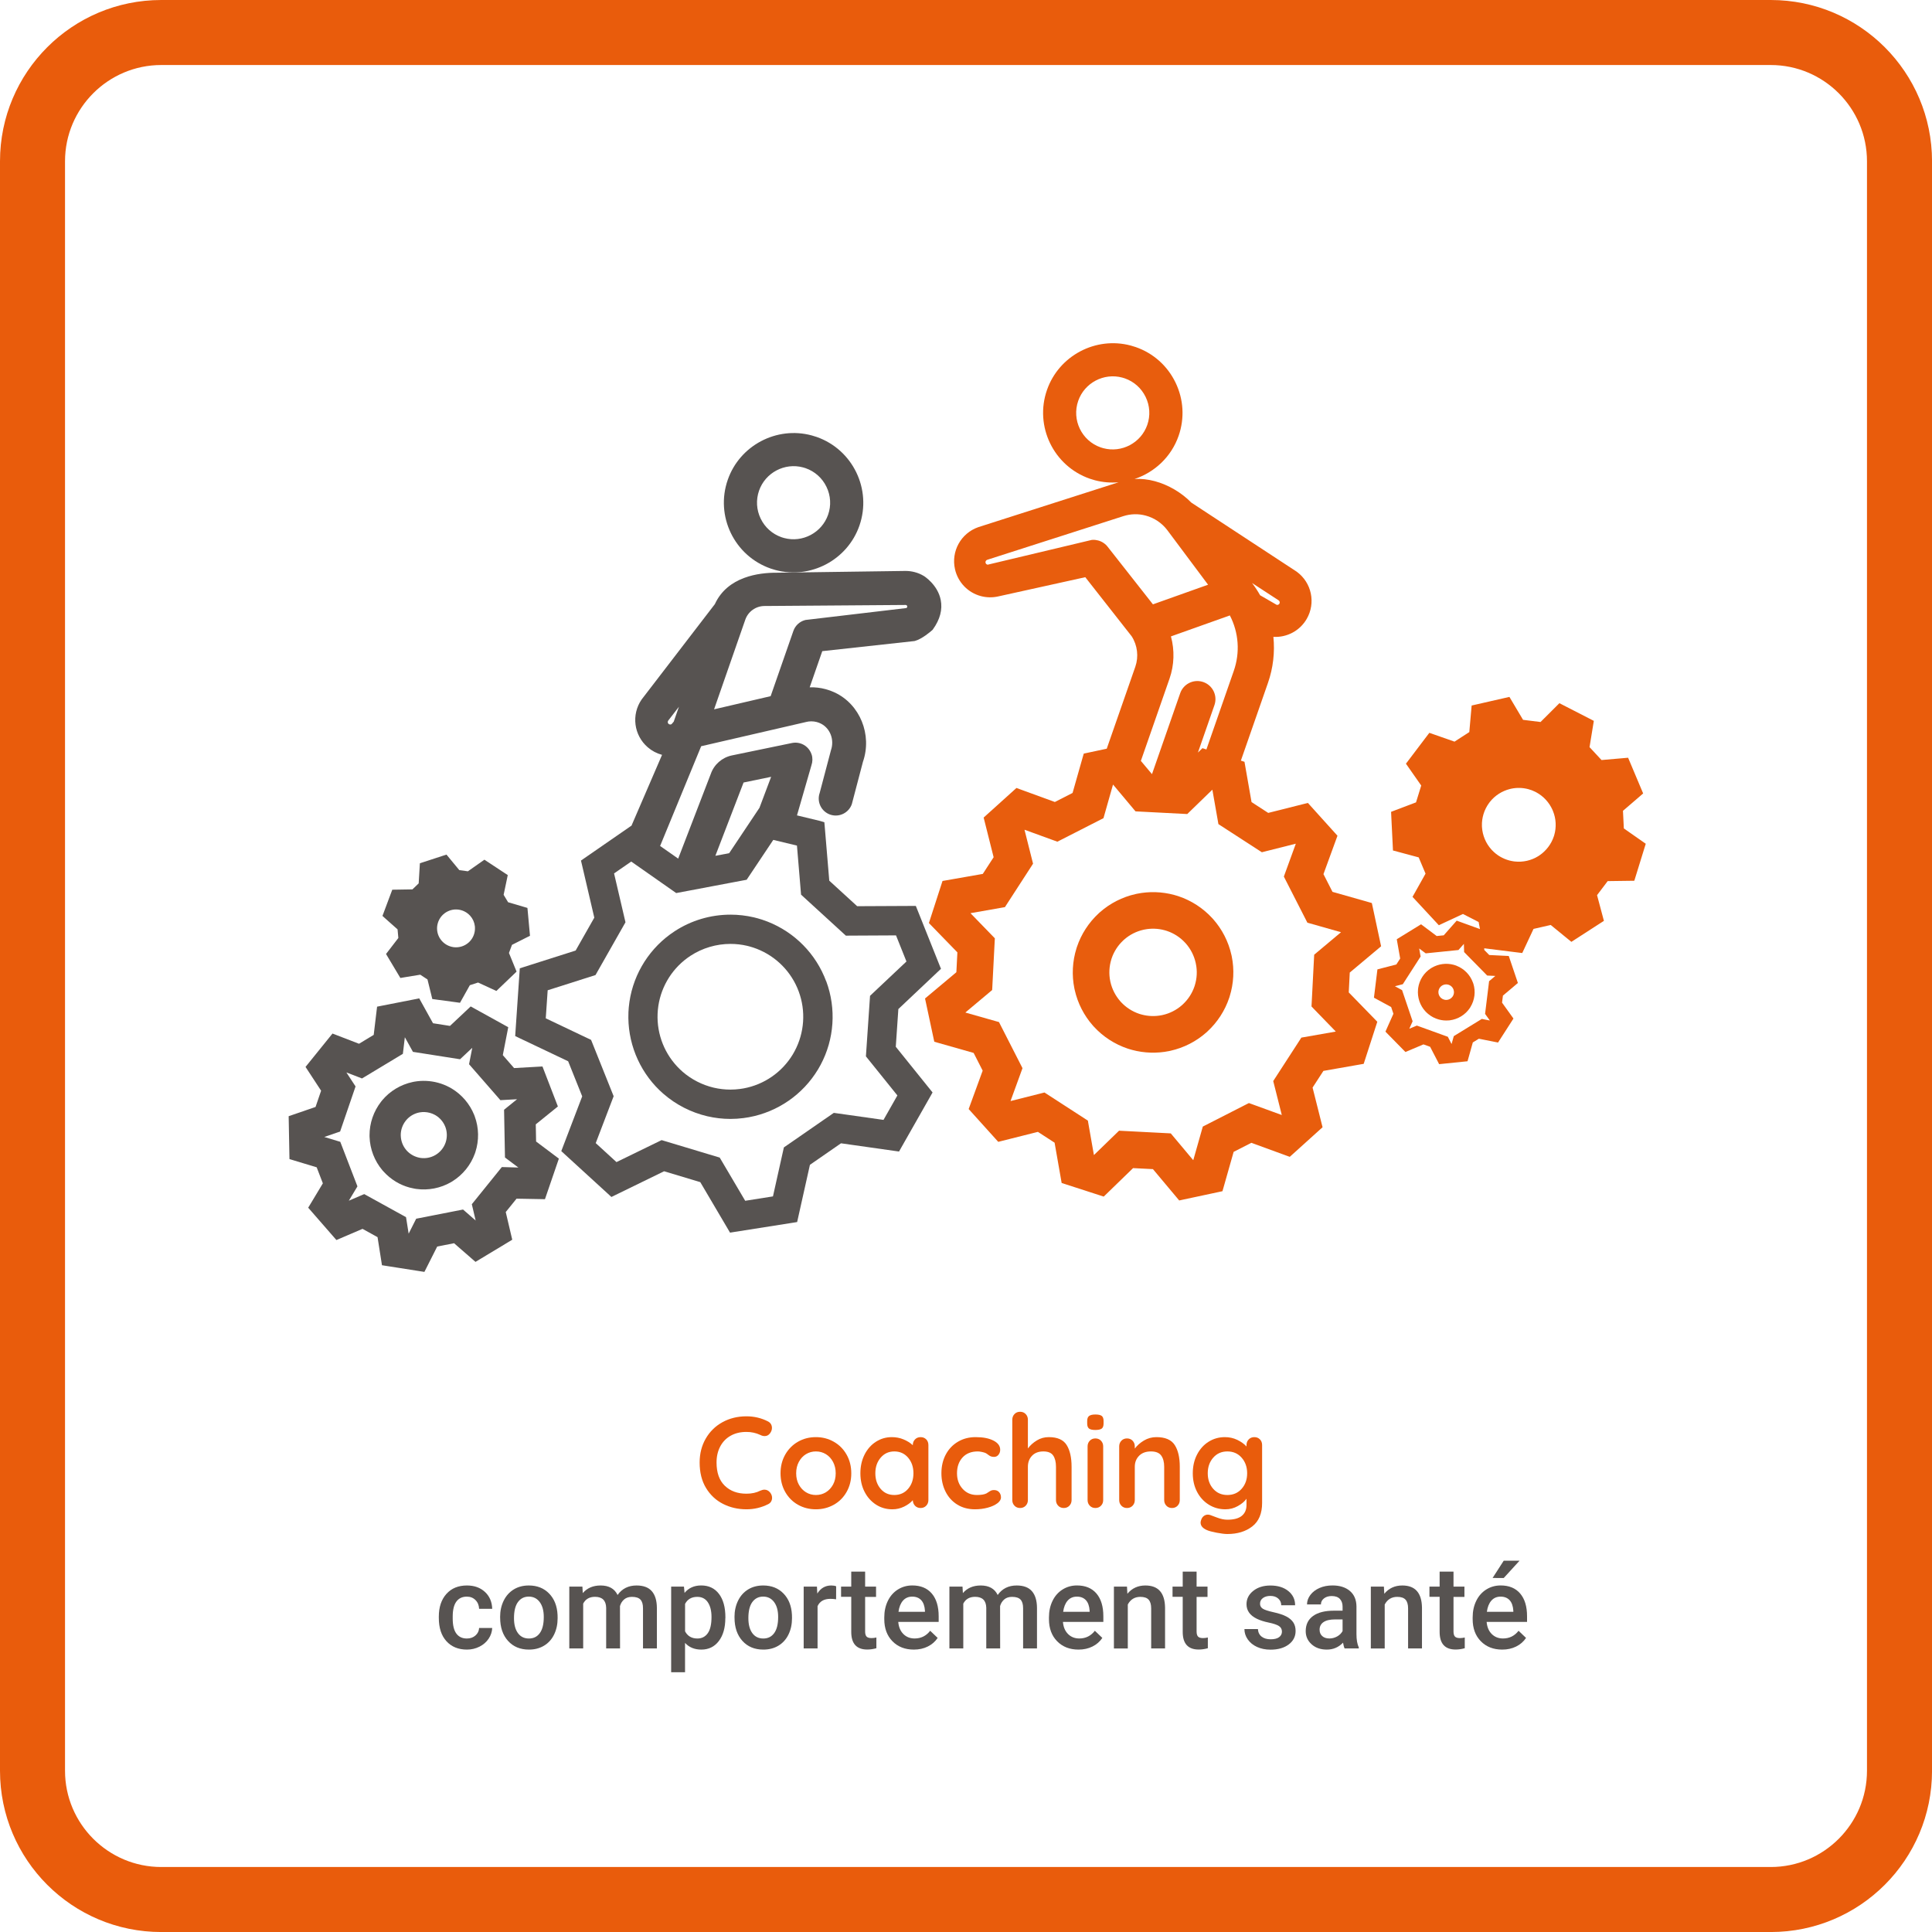 <?xml version="1.0" encoding="utf-8"?>
<!-- Generator: Adobe Illustrator 26.5.0, SVG Export Plug-In . SVG Version: 6.00 Build 0)  -->
<svg version="1.1" id="icon" xmlns="http://www.w3.org/2000/svg" xmlns:xlink="http://www.w3.org/1999/xlink" x="0px" y="0px"
	 viewBox="0 0 594.23 594.23" style="enable-background:new 0 0 594.23 594.23;" xml:space="preserve">
<style type="text/css">
	.st0{fill:#575351;}
	.st1{fill:#E85D0D;}
	.st2{fill:#E95C0C;}
</style>
<g id="gris">
	<path class="st0" d="M254.06,301.71l-0.04-0.11l-0.44-1.1l-0.04-0.11l-0.05-0.11c-3.55-8.24-10.48-14.57-19-17.39l-0.11-0.04
		l-0.11-0.03l-1.13-0.34l-0.11-0.03l-0.11-0.03c-0.36-0.1-0.73-0.19-1.09-0.28c-2.33-0.54-4.73-0.82-7.13-0.82
		c-6.14,0-12.1,1.77-17.21,5.11l-0.1,0.07l-0.1,0.07l-0.97,0.67l-0.1,0.07l-0.1,0.07c-7.24,5.3-11.88,13.46-12.72,22.39l-0.01,0.12
		l-0.01,0.12l-0.08,1.18l-0.01,0.12l0,0.12c-0.37,8.96,3.12,17.68,9.57,23.91l0.09,0.08l0.09,0.08l0.87,0.8l0.09,0.08l0.09,0.08
		c3.84,3.33,8.48,5.7,13.42,6.86c2.35,0.55,4.75,0.83,7.15,0.83c1.36,0,2.73-0.09,4.08-0.27l0.12-0.02l0.12-0.02l1.17-0.18
		l0.12-0.02l0.12-0.02c8.82-1.63,16.54-6.97,21.18-14.65l0.06-0.1l0.06-0.1l0.58-1.03l0.06-0.1l0.06-0.11
		c4.23-7.91,4.86-17.28,1.75-25.69L254.06,301.71z M244.42,323.28l-0.58,1.03c-3.31,5.48-8.81,9.29-15.11,10.45l-1.17,0.18
		c-0.97,0.13-1.94,0.19-2.92,0.19c-1.71,0-3.42-0.2-5.1-0.59c-3.53-0.83-6.84-2.52-9.58-4.89l-0.87-0.8
		c-4.61-4.45-7.1-10.66-6.83-17.06l0.08-1.18c0.6-6.37,3.91-12.19,9.08-15.97l0.97-0.67c3.66-2.39,7.96-3.65,12.29-3.65
		c1.7,0,3.4,0.19,5.08,0.58c0.26,0.06,0.52,0.13,0.78,0.2l1.13,0.34c6.08,2.01,11.02,6.53,13.55,12.4l0.44,1.1
		C247.89,310.95,247.43,317.63,244.42,323.28z"/>
	<path class="st0" d="M282.2,279.92l-0.52-1.29l-1.39,0.01l-16.65,0.08l-8.58-7.85l-1.39-16.59l-0.12-1.38l-1.33-0.4l-7.09-1.71
		l4.43-15.36c0.39-1.12,0.42-2.32,0.07-3.37c-0.56-1.71-1.92-3-3.63-3.46c-0.79-0.21-1.62-0.24-2.42-0.07l-18.48,3.82
		c-2.99,0.62-5.48,2.79-6.48,5.68l-10.03,26.06l-5.56-3.89l12.63-30.68l32.13-7.42l0.03-0.01l0.03-0.01c1.1-0.29,2.26-0.29,3.36,0
		c0.46,0.12,0.91,0.3,1.34,0.52c2.83,1.47,4.13,4.97,3.03,8.15l-3.47,13.14c-0.95,2.72,0.49,5.71,3.22,6.66
		c0.12,0.04,0.24,0.08,0.37,0.11c2.63,0.71,5.4-0.75,6.3-3.33l3.41-12.99c2.91-8.35-0.91-17.74-8.7-21.36
		c-0.9-0.42-1.83-0.76-2.78-1.01c-1.59-0.43-3.24-0.62-4.89-0.57l3.87-11.12l28.2-3.09l0.16-0.02l0.16-0.04
		c2.13-0.58,4.73-2.81,5.23-3.25l0.17-0.15l0.14-0.19c2.16-3.02,2.96-6.05,2.37-9.01c-0.92-4.66-5.01-7.26-5.19-7.37
		c-0.9-0.54-1.83-0.93-2.79-1.18c0,0,0,0,0,0c-0.95-0.25-1.92-0.38-2.91-0.37l-39.56,0.55c-5.43-0.04-15.13,1.16-19.02,9.66
		l-22.47,29.26l-0.03,0.04l-0.03,0.04c-3.21,4.66-2.4,10.98,1.88,14.68c1.27,1.1,2.74,1.88,4.36,2.32c0.02,0,0.03,0.01,0.05,0.01
		l-9.43,21.85l-0.04-0.03l-14.33,9.91l-1.14,0.79l0.32,1.35l3.78,16.21l-5.74,10.11l-15.86,5.05l-1.32,0.42l-0.09,1.38l-1.23,18.08
		l-0.09,1.38l1.25,0.6l15.04,7.15l4.32,10.79l-5.94,15.55l-0.49,1.29l1.02,0.94l13.37,12.23l1.02,0.94l1.25-0.61l14.96-7.3
		l11.13,3.35l8.45,14.34l0.7,1.19l1.37-0.22l17.9-2.82l1.37-0.22l0.3-1.35l3.63-16.25l9.56-6.62l16.48,2.34l1.37,0.19l0.68-1.21
		l8.95-15.75l0.68-1.21l-0.87-1.08l-10.44-12.97l0.79-11.6l12.1-11.43l1.01-0.95l-0.52-1.29L282.2,279.92z M223.56,206.88
		l5.67-16.28c0.87-2.5,3.23-4.19,5.88-4.21l43.44-0.32c0.04,0,0.09,0.01,0.13,0.02c0.18,0.05,0.32,0.2,0.36,0.38
		c0.04,0.22-0.07,0.45-0.27,0.55l-30.89,3.65l-0.15,0.02l-0.15,0.04c-1.66,0.45-2.99,1.7-3.56,3.33l-6.99,20.06l-17.4,4.05
		L223.56,206.88z M205.52,221.65l3.31-4.29l-0.02,0.05l-1.59,4.55l-0.67,0.78c-0.18,0.1-0.39,0.13-0.6,0.07
		c-0.12-0.03-0.22-0.09-0.31-0.16l-0.01-0.01C205.35,222.4,205.3,221.97,205.52,221.65z M228.7,240.68l8.48-1.75l-3.59,9.53
		l-9.32,13.96l-4.24,0.8L228.7,240.68z M270.16,303.87l-2.56,2.42l-0.24,3.51l-0.79,11.6l-0.24,3.51l2.21,2.74l7.47,9.28l-4.27,7.52
		l-11.79-1.67l-3.49-0.49l-2.9,2l-9.56,6.62l-2.9,2l-0.77,3.44l-2.59,11.63l-8.54,1.35l-6.05-10.26l-1.79-3.03l-3.37-1.01
		l-11.13-3.35l-3.37-1.01l-3.17,1.54l-10.71,5.22l-6.38-5.84l4.25-11.13l1.26-3.29l-1.31-3.27l-4.32-10.79l-1.31-3.27l-3.18-1.51
		l-10.76-5.12l0.59-8.63l11.35-3.61l3.36-1.07l1.74-3.06l5.74-10.11l1.74-3.06l-0.8-3.43l-2.71-11.6l5.28-3.65l10.72,7.51l3.11,2.18
		l3.73-0.7l14.22-2.69l3.72-0.7l2.1-3.14l6.09-9.12l7.28,1.75l0.97,11.58l0.29,3.51l2.6,2.38l8.58,7.85l2.6,2.38l3.52-0.02
		l11.91-0.06l3.21,8.03L270.16,303.87z"/>
	<path class="st0" d="M237.03,174.87c0.49,0.17,1,0.33,1.5,0.46c10.79,2.9,22.12-3.09,25.8-13.65c3.89-11.16-2.03-23.41-13.19-27.3
		c-0.49-0.17-1-0.33-1.5-0.46c-10.79-2.9-22.13,3.09-25.8,13.65C219.94,158.73,225.86,170.98,237.03,174.87z M233.46,150.92
		c1.93-5.54,7.87-8.68,13.53-7.16c0.26,0.07,0.53,0.15,0.79,0.24c2.83,0.99,5.11,3.02,6.42,5.73c1.31,2.71,1.49,5.76,0.5,8.59
		c-1.93,5.54-7.87,8.68-13.53,7.16c-0.26-0.07-0.53-0.15-0.79-0.24c-2.83-0.99-5.11-3.02-6.42-5.73S232.48,153.75,233.46,150.92z"/>
	<path class="st0" d="M164.89,351.1l-0.1-5.28l5.65-4.57l1.15-0.93l-0.53-1.38l-3.68-9.54l-0.53-1.38l-1.48,0.08l-7.25,0.41
		l-3.47-3.98l1.39-7.13l0.28-1.46l-1.3-0.72l-8.95-4.95l-1.3-0.72l-1.08,1.02l-5.29,4.97l-5.22-0.82l-3.52-6.35l-0.72-1.3
		l-1.46,0.29l-10.04,1.97l-1.46,0.29l-0.18,1.47l-0.86,7.21l-4.52,2.73l-6.78-2.61l-1.38-0.53l-0.93,1.15l-6.43,7.96l-0.93,1.15
		l0.81,1.24l3.98,6.08l-1.71,5l-6.87,2.36l-1.4,0.48l0.03,1.48l0.19,10.23l0.03,1.48l1.42,0.43l6.95,2.1l1.9,4.93l-3.74,6.22
		l-0.77,1.27l0.98,1.12l6.72,7.71l0.98,1.12l1.36-0.58l6.67-2.86l4.62,2.55l1.13,7.17l0.23,1.47l1.47,0.23l10.11,1.59l1.47,0.23
		l0.67-1.32l3.27-6.48l5.18-1.02l5.48,4.77l1.12,0.97l1.27-0.77l8.76-5.28l1.27-0.77l-0.34-1.44l-1.66-7.07l3.32-4.11l7.26,0.13
		l1.48,0.03l0.48-1.4l3.32-9.68l0.48-1.4l-1.19-0.89L164.89,351.1z M155.35,358.98l-1-0.02l-0.63,0.78l-7.97,9.87l-0.63,0.78
		l0.23,0.97l0.95,4.04l-3.13-2.73l-0.75-0.65l-0.98,0.19l-12.45,2.44l-0.98,0.19l-0.45,0.89l-1.87,3.71l-0.65-4.1l-0.16-0.98
		l-0.87-0.48l-11.11-6.13l-0.87-0.48l-0.92,0.39l-3.82,1.64l2.14-3.56l0.51-0.85l-0.36-0.93l-4.56-11.84l-0.36-0.93l-0.95-0.29
		l-3.97-1.2l3.93-1.35l0.94-0.32l0.32-0.94l4.11-12l0.32-0.94l-0.55-0.83l-2.27-3.47l3.87,1.49l0.93,0.36l0.85-0.51l10.87-6.55
		l0.85-0.51l0.12-0.99l0.49-4.12l2.01,3.63l0.48,0.87l0.98,0.15l12.53,1.97l0.98,0.15l0.73-0.68l3.03-2.84l-0.8,4.07l-0.19,0.98
		l0.65,0.75l8.34,9.56l0.65,0.75l0.99-0.06l4.14-0.23l-3.23,2.61l-0.77,0.63l0.02,1l0.24,12.68l0.02,1l0.8,0.6l3.32,2.49
		L155.35,358.98z"/>
	<path class="st0" d="M145.84,342.9c-1.36-3.37-3.81-6.23-6.9-8.09l-0.02-0.01l-0.02-0.01l-0.67-0.38l-0.02-0.01l-0.02-0.01
		c-1.1-0.58-2.27-1.05-3.48-1.37c-2.37-0.64-4.9-0.75-7.31-0.32l-0.49,0.1c-3.67,0.78-6.99,2.78-9.38,5.65l-0.31,0.39
		c-2.31,2.96-3.57,6.63-3.56,10.36l0.01,0.5c0.13,3.75,1.53,7.37,3.93,10.22l0.33,0.37c1.13,1.25,2.41,2.31,3.83,3.17
		c1.33,0.8,2.76,1.41,4.25,1.81c0.49,0.13,1,0.24,1.5,0.33l0.49,0.08c3.72,0.52,7.53-0.22,10.75-2.1l0.43-0.26
		c3.18-1.99,5.62-5.01,6.88-8.52l0.16-0.47c1.16-3.57,1.09-7.45-0.2-10.95L145.84,342.9z M137.1,351.28l-0.11,0.31
		c-0.52,1.43-1.54,2.7-2.86,3.53l-0.28,0.17c-1.32,0.76-2.92,1.08-4.46,0.86l-0.32-0.05c-0.16-0.03-0.36-0.07-0.55-0.13
		c-1.31-0.35-2.52-1.09-3.42-2.08l-0.21-0.25c-0.98-1.17-1.56-2.68-1.62-4.24l-0.01-0.33c0-1.52,0.53-3.06,1.48-4.29l0.2-0.25
		c0.98-1.17,2.37-2.01,3.89-2.34l0.32-0.06c0.97-0.17,2.04-0.12,3.04,0.15c0.49,0.13,0.97,0.32,1.42,0.55l0.4,0.22
		c1.29,0.78,2.32,1.98,2.89,3.37l0.12,0.3C137.54,348.17,137.57,349.8,137.1,351.28z"/>
	<path class="st0" d="M122.28,285.85l0.24,2.65l-2.94,3.82l-0.85,1.1l0.71,1.19l2.99,5l0.71,1.19l1.37-0.23l4.75-0.78l2.22,1.46
		l1.15,4.67l0.33,1.35l1.37,0.19l5.78,0.78l1.37,0.19l0.68-1.21l2.35-4.2l2.53-0.82l4.37,2.01l1.26,0.58l1-0.96l4.21-4.03l1-0.96
		l-0.52-1.28l-1.82-4.46l0.93-2.49l4.3-2.17l1.24-0.62l-0.13-1.38l-0.53-5.81l-0.13-1.38l-1.33-0.39l-4.62-1.36l-1.37-2.28
		l0.99-4.71l0.28-1.36l-1.16-0.76l-4.87-3.21l-1.16-0.76l-1.13,0.8l-3.94,2.77l-2.64-0.36l-3.07-3.71l-0.88-1.07l-1.32,0.43
		l-5.54,1.81l-1.32,0.43l-0.08,1.38l-0.29,4.81l-1.92,1.84l-4.81,0.08l-1.39,0.02l-0.49,1.3l-2.04,5.46l-0.49,1.3l1.03,0.93
		L122.28,285.85z M134.74,283.67l0.12-0.32c0.62-1.53,1.87-2.72,3.43-3.28l0.33-0.11c1.59-0.47,3.3-0.23,4.7,0.63l0.29,0.19
		c0.36,0.25,0.69,0.55,0.99,0.87c0.81,0.9,1.31,2,1.45,3.2l0.03,0.34c0.1,1.65-0.5,3.27-1.66,4.44l-0.25,0.24
		c-1.23,1.11-2.87,1.64-4.51,1.47l-0.34-0.05c-1.3-0.21-2.5-0.87-3.39-1.85c-0.21-0.24-0.41-0.49-0.58-0.76l-0.18-0.29
		C134.36,286.95,134.2,285.23,134.74,283.67z"/>
	<path class="st0" d="M143.59,503.96c1.07,0,1.95-0.31,2.65-0.93s1.08-1.39,1.12-2.3h4.03c-0.05,1.18-0.42,2.29-1.11,3.31
		s-1.63,1.84-2.81,2.43s-2.46,0.9-3.83,0.9c-2.66,0-4.77-0.86-6.33-2.58s-2.34-4.1-2.34-7.14v-0.44c0-2.89,0.77-5.21,2.32-6.95
		s3.66-2.61,6.33-2.61c2.26,0,4.1,0.66,5.53,1.98s2.17,3.05,2.24,5.19h-4.03c-0.05-1.09-0.42-1.99-1.12-2.69s-1.58-1.05-2.66-1.05
		c-1.38,0-2.45,0.5-3.2,1.5s-1.13,2.52-1.14,4.56v0.69c0,2.06,0.37,3.6,1.12,4.61S142.18,503.96,143.59,503.96z"/>
	<path class="st0" d="M153.82,497.34c0-1.86,0.37-3.54,1.11-5.04s1.78-2.64,3.11-3.45s2.87-1.2,4.61-1.2c2.57,0,4.65,0.83,6.25,2.48
		s2.46,3.84,2.59,6.57l0.02,1c0,1.88-0.36,3.55-1.08,5.03s-1.75,2.62-3.09,3.43s-2.89,1.21-4.65,1.21c-2.68,0-4.83-0.89-6.44-2.68
		s-2.42-4.17-2.42-7.15V497.34z M158.09,497.7c0,1.96,0.4,3.49,1.21,4.6s1.93,1.66,3.38,1.66s2.56-0.56,3.37-1.69s1.2-2.77,1.2-4.94
		c0-1.92-0.41-3.45-1.24-4.57s-1.95-1.69-3.37-1.69c-1.39,0-2.5,0.55-3.32,1.66S158.09,495.5,158.09,497.7z"/>
	<path class="st0" d="M179.13,488l0.12,1.99c1.34-1.56,3.16-2.34,5.48-2.34c2.54,0,4.28,0.97,5.22,2.92
		c1.38-1.95,3.33-2.92,5.84-2.92c2.1,0,3.66,0.58,4.68,1.74s1.55,2.87,1.57,5.13v12.5h-4.27v-12.38c0-1.21-0.26-2.09-0.79-2.65
		s-1.4-0.84-2.62-0.84c-0.97,0-1.77,0.26-2.38,0.78s-1.05,1.2-1.29,2.05l0.02,13.04h-4.27v-12.52c-0.06-2.24-1.2-3.36-3.43-3.36
		c-1.71,0-2.92,0.7-3.64,2.09v13.78h-4.27V488H179.13z"/>
	<path class="st0" d="M223.09,497.7c0,2.94-0.67,5.29-2,7.04s-3.13,2.63-5.38,2.63c-2.09,0-3.76-0.69-5.01-2.06v9.02h-4.27V488h3.94
		l0.18,1.93c1.25-1.52,2.96-2.29,5.12-2.29c2.32,0,4.14,0.86,5.46,2.59s1.98,4.13,1.98,7.2V497.7z M218.84,497.34
		c0-1.9-0.38-3.4-1.13-4.52s-1.84-1.67-3.24-1.67c-1.75,0-3,0.72-3.76,2.16v8.44c0.77,1.48,2.04,2.21,3.8,2.21
		c1.36,0,2.42-0.55,3.19-1.64S218.84,499.56,218.84,497.34z"/>
	<path class="st0" d="M225.91,497.34c0-1.86,0.37-3.54,1.11-5.04s1.78-2.64,3.11-3.45s2.87-1.2,4.61-1.2c2.57,0,4.65,0.83,6.25,2.48
		s2.46,3.84,2.59,6.57l0.02,1c0,1.88-0.36,3.55-1.08,5.03s-1.75,2.62-3.09,3.43s-2.89,1.21-4.65,1.21c-2.68,0-4.83-0.89-6.44-2.68
		s-2.42-4.17-2.42-7.15V497.34z M230.18,497.7c0,1.96,0.4,3.49,1.21,4.6s1.93,1.66,3.38,1.66s2.56-0.56,3.37-1.69s1.2-2.77,1.2-4.94
		c0-1.92-0.41-3.45-1.24-4.57s-1.95-1.69-3.37-1.69c-1.39,0-2.5,0.55-3.32,1.66S230.18,495.5,230.18,497.7z"/>
	<path class="st0" d="M257.16,491.9c-0.56-0.09-1.14-0.14-1.74-0.14c-1.96,0-3.28,0.75-3.96,2.25v13.01h-4.27V488h4.08l0.11,2.13
		c1.03-1.65,2.46-2.48,4.29-2.48c0.61,0,1.11,0.08,1.51,0.25L257.16,491.9z"/>
	<path class="st0" d="M266.09,483.38V488h3.36v3.16h-3.36v10.62c0,0.73,0.14,1.25,0.43,1.57s0.8,0.48,1.54,0.48
		c0.49,0,0.99-0.06,1.49-0.18v3.3c-0.97,0.27-1.91,0.4-2.81,0.4c-3.28,0-4.92-1.81-4.92-5.43v-10.78h-3.13V488h3.13v-4.62H266.09z"
		/>
	<path class="st0" d="M281.08,507.37c-2.71,0-4.9-0.85-6.58-2.56s-2.52-3.98-2.52-6.81v-0.53c0-1.9,0.37-3.59,1.1-5.09
		s1.76-2.66,3.08-3.49s2.8-1.25,4.43-1.25c2.59,0,4.59,0.83,6,2.48s2.12,3.99,2.12,7.01v1.72h-12.43c0.13,1.57,0.65,2.81,1.57,3.73
		s2.08,1.37,3.47,1.37c1.96,0,3.55-0.79,4.78-2.37l2.3,2.2c-0.76,1.14-1.78,2.02-3.05,2.65S282.67,507.37,281.08,507.37z
		 M280.57,491.08c-1.17,0-2.12,0.41-2.84,1.23s-1.18,1.96-1.38,3.43h8.14v-0.32c-0.09-1.43-0.47-2.51-1.14-3.24
		S281.76,491.08,280.57,491.08z"/>
	<path class="st0" d="M296.04,488l0.12,1.99c1.34-1.56,3.16-2.34,5.48-2.34c2.54,0,4.28,0.97,5.22,2.92
		c1.38-1.95,3.33-2.92,5.84-2.92c2.1,0,3.66,0.58,4.68,1.74s1.55,2.87,1.57,5.13v12.5h-4.27v-12.38c0-1.21-0.26-2.09-0.79-2.65
		s-1.4-0.84-2.62-0.84c-0.97,0-1.77,0.26-2.38,0.78s-1.05,1.2-1.29,2.05l0.02,13.04h-4.27v-12.52c-0.06-2.24-1.2-3.36-3.43-3.36
		c-1.71,0-2.92,0.7-3.64,2.09v13.78h-4.27V488H296.04z"/>
	<path class="st0" d="M331.73,507.37c-2.71,0-4.9-0.85-6.58-2.56s-2.52-3.98-2.52-6.81v-0.53c0-1.9,0.37-3.59,1.1-5.09
		s1.76-2.66,3.08-3.49s2.8-1.25,4.43-1.25c2.59,0,4.59,0.83,6,2.48s2.12,3.99,2.12,7.01v1.72h-12.43c0.13,1.57,0.65,2.81,1.57,3.73
		s2.08,1.37,3.47,1.37c1.96,0,3.55-0.79,4.78-2.37l2.3,2.2c-0.76,1.14-1.78,2.02-3.05,2.65S333.31,507.37,331.73,507.37z
		 M331.22,491.08c-1.17,0-2.12,0.41-2.84,1.23s-1.18,1.96-1.38,3.43h8.14v-0.32c-0.09-1.43-0.47-2.51-1.14-3.24
		S332.4,491.08,331.22,491.08z"/>
	<path class="st0" d="M346.63,488l0.12,2.2c1.41-1.7,3.25-2.55,5.54-2.55c3.96,0,5.98,2.27,6.05,6.8v12.57h-4.27V494.7
		c0-1.21-0.26-2.1-0.78-2.68s-1.37-0.87-2.56-0.87c-1.72,0-3.01,0.78-3.85,2.34v13.54h-4.27V488H346.63z"/>
	<path class="st0" d="M368.04,483.38V488h3.36v3.16h-3.36v10.62c0,0.73,0.14,1.25,0.43,1.57s0.8,0.48,1.54,0.48
		c0.49,0,0.99-0.06,1.49-0.18v3.3c-0.97,0.27-1.91,0.4-2.81,0.4c-3.28,0-4.92-1.81-4.92-5.43v-10.78h-3.13V488h3.13v-4.62H368.04z"
		/>
	<path class="st0" d="M394.29,501.85c0-0.76-0.31-1.34-0.94-1.74s-1.67-0.75-3.12-1.05s-2.67-0.69-3.64-1.16
		c-2.13-1.03-3.2-2.53-3.2-4.48c0-1.64,0.69-3.01,2.07-4.11s3.14-1.65,5.27-1.65c2.27,0,4.11,0.56,5.51,1.69s2.1,2.58,2.1,4.38
		h-4.27c0-0.82-0.3-1.5-0.91-2.05s-1.42-0.82-2.43-0.82c-0.94,0-1.7,0.22-2.29,0.65s-0.89,1.01-0.89,1.74
		c0,0.66,0.28,1.17,0.83,1.53s1.66,0.73,3.34,1.1s2.99,0.81,3.95,1.32s1.66,1.12,2.13,1.84s0.69,1.58,0.69,2.6
		c0,1.71-0.71,3.1-2.13,4.16s-3.28,1.59-5.57,1.59c-1.56,0-2.95-0.28-4.17-0.84s-2.17-1.34-2.85-2.32s-1.02-2.04-1.02-3.18h4.15
		c0.06,1.01,0.44,1.78,1.14,2.33s1.63,0.82,2.79,0.82c1.12,0,1.98-0.21,2.57-0.64S394.29,502.54,394.29,501.85z"/>
	<path class="st0" d="M413.57,507.02c-0.19-0.36-0.35-0.96-0.49-1.78c-1.36,1.42-3.02,2.13-4.99,2.13c-1.91,0-3.47-0.54-4.68-1.63
		s-1.81-2.44-1.81-4.04c0-2.03,0.75-3.58,2.26-4.67s3.66-1.63,6.46-1.63h2.62v-1.25c0-0.98-0.28-1.77-0.83-2.36
		s-1.39-0.89-2.51-0.89c-0.97,0-1.77,0.24-2.39,0.73s-0.93,1.1-0.93,1.85H402c0-1.04,0.35-2.02,1.04-2.93s1.63-1.62,2.82-2.14
		s2.52-0.77,3.98-0.77c2.23,0,4,0.56,5.33,1.68s2,2.69,2.04,4.72v8.58c0,1.71,0.24,3.08,0.72,4.1v0.3H413.57z M408.88,503.95
		c0.84,0,1.64-0.21,2.38-0.62s1.3-0.96,1.68-1.65v-3.59h-2.3c-1.58,0-2.77,0.28-3.57,0.83s-1.2,1.33-1.2,2.34
		c0,0.82,0.27,1.47,0.82,1.96S407.96,503.95,408.88,503.95z"/>
	<path class="st0" d="M425.65,488l0.12,2.2c1.41-1.7,3.25-2.55,5.54-2.55c3.96,0,5.98,2.27,6.05,6.8v12.57h-4.27V494.7
		c0-1.21-0.26-2.1-0.78-2.68s-1.37-0.87-2.56-0.87c-1.72,0-3.01,0.78-3.85,2.34v13.54h-4.27V488H425.65z"/>
	<path class="st0" d="M447.06,483.38V488h3.36v3.16h-3.36v10.62c0,0.73,0.14,1.25,0.43,1.57s0.8,0.48,1.54,0.48
		c0.49,0,0.99-0.06,1.49-0.18v3.3c-0.97,0.27-1.91,0.4-2.81,0.4c-3.28,0-4.92-1.81-4.92-5.43v-10.78h-3.13V488h3.13v-4.62H447.06z"
		/>
	<path class="st0" d="M462.05,507.37c-2.71,0-4.9-0.85-6.58-2.56s-2.52-3.98-2.52-6.81v-0.53c0-1.9,0.37-3.59,1.1-5.09
		s1.76-2.66,3.08-3.49s2.8-1.25,4.43-1.25c2.59,0,4.59,0.83,6,2.48s2.12,3.99,2.12,7.01v1.72h-12.43c0.13,1.57,0.65,2.81,1.57,3.73
		s2.08,1.37,3.47,1.37c1.96,0,3.55-0.79,4.78-2.37l2.3,2.2c-0.76,1.14-1.78,2.02-3.05,2.65S463.63,507.37,462.05,507.37z
		 M461.54,491.08c-1.17,0-2.12,0.41-2.84,1.23s-1.18,1.96-1.38,3.43h8.14v-0.32c-0.09-1.43-0.47-2.51-1.14-3.24
		S462.72,491.08,461.54,491.08z M462.51,480.02h4.87l-4.87,5.33l-3.43-0.01L462.51,480.02z"/>
</g>
<g id="definir">
	<g>
		<path class="st1" d="M414.84,305.24l0.31-6.11l8.7-7.29l0.94-0.79l-0.26-1.2l-2.33-10.9l-0.26-1.2l-1.18-0.34l-10.92-3.1
			l-2.78-5.45l3.89-10.66l0.42-1.15l-0.82-0.91l-7.46-8.27l-0.82-0.91l-1.19,0.3l-11.01,2.77l-5.13-3.33l-1.96-11.18l-0.21-1.21
			l-1.11-0.36l0.14-0.41l8.2-23.53c1.58-4.54,2.14-9.37,1.66-14.13c4.13,0.24,8.14-1.85,10.26-5.54c2.82-4.91,1.51-11.13-3.06-14.48
			l-0.04-0.03l-0.04-0.03l-32.37-21.22c-3.01-3.08-7.08-5.47-11.21-6.58c-2.12-0.57-4.2-0.8-6.23-0.68
			c6.13-2.04,11.28-6.79,13.54-13.27c1.88-5.4,1.54-11.22-0.95-16.38s-6.84-9.04-12.24-10.92c-0.49-0.17-1-0.33-1.5-0.46
			c-10.79-2.9-22.13,3.09-25.8,13.65c-3.89,11.16,2.03,23.41,13.19,27.3c0.49,0.17,1,0.33,1.5,0.46c2.45,0.66,4.93,0.84,7.34,0.63
			l-43.1,13.79l-0.03,0.01l-0.03,0.01c-5.34,1.87-8.42,7.43-7.16,12.95c0.92,4.02,3.96,7.18,7.94,8.25c1.71,0.46,3.53,0.5,5.27,0.12
			l26.86-5.93l14.27,18.18c1.78,2.76,2.2,6.25,1.12,9.36l-8.79,25.21l-5.87,1.25l-1.2,0.26l-0.34,1.18l-3.1,10.92l-5.45,2.78
			l-10.66-3.89l-1.15-0.42l-0.91,0.82l-8.27,7.46l-0.91,0.82l0.3,1.19l2.77,11.01l-3.33,5.13l-11.18,1.96l-1.21,0.21l-0.38,1.17
			l-3.43,10.6l-0.38,1.17l0.85,0.88l7.91,8.14l-0.31,6.11l-8.7,7.29l-0.94,0.79l0.26,1.2l2.33,10.9l0.26,1.2l1.18,0.34l10.92,3.1
			l2.78,5.45l-3.89,10.66l-0.42,1.15l0.82,0.91l7.46,8.27l0.82,0.91l1.19-0.3l11.01-2.77l5.13,3.33l1.96,11.18l0.21,1.21l1.17,0.38
			l10.6,3.43l1.17,0.38l0.88-0.85l8.15-7.91l6.11,0.31l7.29,8.7l0.79,0.94l1.2-0.26l10.9-2.33l1.2-0.26l0.34-1.18l3.1-10.92
			l5.45-2.78l10.66,3.89l1.15,0.42l0.91-0.82l8.27-7.46l0.91-0.82l-0.3-1.19l-2.77-11.01l3.33-5.13l11.18-1.96l1.21-0.21l0.38-1.17
			l3.43-10.6l0.38-1.17l-0.85-0.88L414.84,305.24z M393.3,184.67c0.31,0.23,0.4,0.65,0.22,0.98l-0.01,0.02l0,0
			c-0.16,0.28-0.5,0.43-0.82,0.37l-5.11-2.95c-0.76-1.34-1.59-2.61-2.48-3.77L393.3,184.67z M379.48,206.34l-8.2,23.53l-0.22,0.64
			l-0.05-0.01l-1.17-0.38l-0.88,0.85l-0.51,0.5l5.08-14.59c0.49-1.41,0.4-2.92-0.24-4.26c-0.65-1.34-1.78-2.35-3.19-2.84
			c-0.13-0.05-0.26-0.09-0.39-0.12c-2.81-0.76-5.76,0.8-6.71,3.55l-8.68,24.9l-3.42-4.08l8.82-25.31c1.45-4.17,1.59-8.71,0.43-12.98
			l18.12-6.45C381,194.55,381.45,200.68,379.48,206.34z M339.34,137.85c-0.26-0.07-0.53-0.15-0.79-0.24
			c-5.86-2.04-8.96-8.46-6.92-14.32c1.93-5.54,7.87-8.68,13.53-7.16c0.26,0.07,0.53,0.15,0.79,0.24c2.83,0.99,5.11,3.02,6.42,5.73
			c1.31,2.71,1.49,5.76,0.5,8.59C350.94,136.23,345,139.37,339.34,137.85z M340.74,168.24c-0.71-0.96-1.79-1.69-2.99-2.01
			c-0.57-0.15-1.16-0.22-1.75-0.18l-0.18,0.01l-0.18,0.04l-31.85,7.58c-0.04,0-0.07-0.01-0.1-0.02c-0.28-0.07-0.49-0.29-0.56-0.56
			l0,0l-0.01-0.04c-0.07-0.38,0.15-0.76,0.52-0.88l41.87-13.43c2.25-0.72,4.64-0.78,6.91-0.16c2.64,0.71,4.99,2.31,6.63,4.49
			l12.52,16.76l-16.96,6.04L340.74,168.24z M403.98,310.19l6.84,7.05l-0.02,0.05l-9.67,1.7l-0.87,0.15l-0.48,0.75l-7.69,11.87
			l-0.48,0.75l0.22,0.86l2.4,9.52l-0.04,0.04l-9.23-3.36l-0.83-0.3l-0.79,0.4l-12.6,6.43l-0.79,0.4l-0.24,0.85l-2.68,9.45
			l-0.05,0.01l-6.31-7.53l-0.57-0.68l-0.89-0.05l-14.13-0.73l-0.89-0.05l-0.64,0.62l-7.05,6.84l-0.05-0.02l-1.7-9.67l-0.15-0.87
			l-0.74-0.48l-11.87-7.69l-0.74-0.48l-0.86,0.22l-9.52,2.4l-0.04-0.04l3.36-9.23l0.3-0.83l-0.4-0.79l-6.43-12.6l-0.4-0.79
			l-0.85-0.24l-9.45-2.68l-0.01-0.05l7.53-6.31l0.68-0.57l0.05-0.89l0.73-14.13l0.05-0.89l-0.62-0.64l-6.84-7.05l0.02-0.05l9.67-1.7
			l0.87-0.15l0.48-0.75l7.69-11.87l0.48-0.75l-0.22-0.86l-2.4-9.52l0.04-0.04l9.23,3.36l0.83,0.3l0.79-0.4l12.6-6.43l0.79-0.4
			l0.24-0.85l2.68-9.45l0.05-0.01l6.31,7.53l0.57,0.68l0.89,0.05l14.13,0.73l0.89,0.05l0.64-0.62l7.05-6.84l0.05,0.02l1.7,9.67
			l0.15,0.87l0.75,0.48l11.87,7.69l0.75,0.48l0.86-0.22l9.52-2.4l0.04,0.04l-3.36,9.23l-0.3,0.83l0.4,0.79l6.43,12.6l0.4,0.79
			l0.85,0.24l9.45,2.68l0.01,0.05l-7.53,6.31l-0.68,0.57l-0.05,0.89l-0.73,14.13l-0.05,0.89L403.98,310.19z"/>
		<path class="st1" d="M378.75,293.7c-0.91-4.08-2.85-7.87-5.61-10.99l-0.31-0.34c-2.83-3.07-6.4-5.39-10.35-6.71l-0.44-0.14
			c-0.33-0.1-0.65-0.2-0.97-0.28c-3.68-0.99-7.61-1.11-11.35-0.35l-0.45,0.1c-4.08,0.91-7.87,2.85-10.99,5.61l-0.34,0.31
			c-3.07,2.83-5.39,6.4-6.71,10.35l-0.14,0.44c-1.25,3.99-1.47,8.24-0.64,12.32l0.1,0.45c0.91,4.08,2.85,7.87,5.61,10.99l0.31,0.34
			c2.83,3.08,6.41,5.39,10.35,6.71l0.44,0.14c0.34,0.11,0.65,0.2,0.97,0.28c3.69,0.99,7.61,1.11,11.35,0.35l0.45-0.1
			c4.08-0.91,7.87-2.85,10.99-5.61l0.34-0.31c3.07-2.83,5.39-6.4,6.71-10.35l0.14-0.44c1.25-3.99,1.47-8.24,0.64-12.32L378.75,293.7
			z M367.49,303.06l-0.1,0.32c-0.71,2.11-1.96,4.04-3.61,5.56l-0.25,0.23c-1.67,1.47-3.72,2.52-5.91,3.01l-0.33,0.07
			c-2.01,0.4-4.13,0.34-6.13-0.2c-0.16-0.04-0.33-0.09-0.49-0.14l-0.32-0.1c-2.11-0.71-4.04-1.96-5.57-3.61l-0.22-0.25
			c-1.47-1.67-2.52-3.72-3.02-5.91l-0.07-0.33c-0.44-2.18-0.32-4.48,0.34-6.62l0.1-0.32c0.71-2.11,1.96-4.04,3.61-5.56l0.25-0.23
			c1.67-1.47,3.72-2.52,5.91-3.01l0.33-0.07c2-0.4,4.13-0.34,6.13,0.2c0.17,0.04,0.33,0.09,0.49,0.14l0.32,0.1
			c2.11,0.71,4.04,1.96,5.56,3.61l0.23,0.25c1.47,1.67,2.52,3.72,3.01,5.91l0.07,0.33C368.28,298.62,368.16,300.92,367.49,303.06z"
			/>
		<path class="st1" d="M447.96,297.03l-0.02-0.01l-0.32-0.12c-0.2-0.07-0.37-0.12-0.53-0.16c-2.23-0.6-4.65-0.28-6.65,0.88
			l-0.33,0.2l-0.02,0.01l-0.02,0.01c-2.1,1.36-3.51,3.56-3.88,6.04l0,0.02l0,0.02l-0.04,0.34c-0.25,2.53,0.59,5.01,2.3,6.84
			l0.02,0.02l0.02,0.02l0.24,0.24l0.02,0.02l0.02,0.02c0.15,0.15,0.31,0.29,0.47,0.42c0.98,0.83,2.11,1.41,3.34,1.74
			c0.96,0.26,1.95,0.35,2.95,0.27l0.02,0l0.02,0l0.34-0.03c2.52-0.32,4.75-1.69,6.16-3.76l0.01-0.02l0.01-0.02l0.18-0.29
			c1.32-2.17,1.64-4.77,0.9-7.16l-0.01-0.02l-0.01-0.02l-0.11-0.32l-0.01-0.02l-0.01-0.02c-0.86-2.35-2.69-4.21-5.03-5.13
			L447.96,297.03z M446.88,306.36l-0.12,0.18c-0.38,0.53-0.96,0.89-1.6,0.98l-0.22,0.02c-0.26,0.02-0.52-0.01-0.76-0.08
			c-0.33-0.09-0.64-0.25-0.91-0.48c-0.03-0.03-0.06-0.06-0.09-0.08l-0.15-0.15c-0.44-0.49-0.66-1.13-0.61-1.78l0.03-0.21
			c0.11-0.64,0.47-1.22,1.01-1.58l0.18-0.11c0.54-0.3,1.19-0.38,1.78-0.22c0.03,0.01,0.06,0.02,0.09,0.03l0.2,0.07
			c0.23,0.09,0.44,0.22,0.63,0.38c0.31,0.26,0.55,0.59,0.69,0.96l0.07,0.21C447.29,305.13,447.21,305.8,446.88,306.36z"/>
		<path class="st1" d="M504.95,258.65l-5.5-3.85l-0.27-5.41l5.09-4.38l1.12-0.97l-0.58-1.37l-3.47-8.24l-0.58-1.37l-1.48,0.13
			l-6.69,0.58l-3.69-3.97l1.08-6.62l0.24-1.46l-1.32-0.68l-7.95-4.08l-1.32-0.68l-1.05,1.05l-4.75,4.74l-5.38-0.67l-3.43-5.77
			l-0.76-1.28l-1.45,0.33l-8.72,1.99l-1.45,0.33l-0.13,1.48l-0.59,6.69l-4.55,2.94l-6.34-2.22l-1.4-0.49l-0.9,1.18l-5.4,7.13
			l-0.9,1.18l0.85,1.22l3.85,5.5l-1.6,5.18l-6.28,2.38l-1.39,0.53l0.07,1.48l0.44,8.93l0.07,1.48l1.43,0.38l6.48,1.74l2.11,5
			l-3.28,5.85l-0.73,1.29l1.01,1.09l6.08,6.55l1.01,1.09l1.34-0.63l6.08-2.83l4.82,2.47l0.41,2.17l-0.22-0.08l-5.64-2.04l-1.3-0.47
			l-0.92,1.04l-3.06,3.47l-2.17,0.22l-3.7-2.78l-1.11-0.83l-1.18,0.73l-5.11,3.14l-1.18,0.73l0.24,1.37l0.81,4.56l-1.18,1.83
			l-4.48,1.16l-1.34,0.35l-0.17,1.38l-0.73,5.95l-0.17,1.38l1.22,0.66l4.07,2.21l0.7,2.07l-1.89,4.23l-0.56,1.27l0.97,0.99l4.2,4.28
			l0.97,0.99l1.28-0.54l4.27-1.8l2.05,0.74l2.13,4.11l0.64,1.23l1.38-0.14l5.97-0.61l1.38-0.14l0.38-1.33l1.25-4.46l1.86-1.14
			l4.54,0.9l1.36,0.27l0.75-1.17l3.24-5.04l0.75-1.17l-0.81-1.13l-2.7-3.76l0.27-2.16l3.54-2.99l1.06-0.9l-0.44-1.31l-1.92-5.68
			l-0.44-1.31l-1.38-0.07l-4.63-0.23l-1.53-1.56l-0.01-0.51l1.35,0.17l8.87,1.11l1.47,0.18l0.63-1.34l2.84-6.08l5.29-1.21l5.2,4.25
			l1.15,0.94l1.25-0.8l7.51-4.85l1.25-0.8l-0.38-1.43l-1.73-6.48l3.27-4.32l6.71-0.09l1.48-0.02l0.44-1.42l2.64-8.54l0.44-1.42
			L504.95,258.65z M456.71,299.33l0.7,0.72l1.01,0.05l1.5,0.07l-1.15,0.97l-0.77,0.65l-0.12,1l-0.99,8.05l-0.12,1l0.59,0.82
			l0.88,1.22l-1.48-0.29l-0.99-0.2l-0.86,0.53l-6.91,4.24l-0.86,0.53l-0.27,0.97l-0.41,1.45l-0.69-1.34l-0.46-0.89l-0.95-0.34
			l-7.63-2.76l-0.95-0.34l-0.93,0.39l-1.39,0.58l0.61-1.37l0.41-0.92l-0.32-0.95l-2.6-7.68l-0.32-0.95l-0.88-0.48l-1.32-0.72
			l1.46-0.38l0.97-0.25l0.54-0.85l4.39-6.82l0.54-0.85l-0.18-0.99l-0.26-1.48l1.2,0.9l0.81,0.6l1-0.1l8.07-0.82l1-0.1l0.67-0.76
			l1-1.13l0.04,1.5l0.03,1.01l0.7,0.72L456.71,299.33z M478.04,256.86l-0.12,0.38c-0.78,2.37-2.37,4.47-4.47,5.88l-0.34,0.22
			c-2.12,1.32-4.69,1.91-7.2,1.63l-0.4-0.05c-0.42-0.06-0.88-0.15-1.32-0.27c-2-0.54-3.81-1.61-5.24-3.11l-0.27-0.29
			c-1.67-1.86-2.69-4.28-2.86-6.81l-0.02-0.4c-0.08-2.5,0.69-5.01,2.19-7.05l0.24-0.32c1.54-1.97,3.75-3.39,6.21-4l0.39-0.09
			c1.71-0.36,3.54-0.31,5.26,0.15c0.71,0.19,1.4,0.45,2.06,0.78l0.35,0.18c2.2,1.18,3.99,3.11,5.01,5.42l0.15,0.37
			C478.61,251.8,478.75,254.43,478.04,256.86z"/>
	</g>
	<path class="st2" d="M544.63,20c16.32,0,29.6,13.28,29.6,29.6v495.04c0,16.32-13.28,29.6-29.6,29.6H49.6
		c-16.32,0-29.6-13.28-29.6-29.6V49.6C20,33.28,33.28,20,49.6,20H544.63 M544.63,0H49.6C22.21,0,0,22.21,0,49.6v495.04
		c0,27.39,22.21,49.6,49.6,49.6h495.04c27.39,0,49.6-22.21,49.6-49.6V49.6C594.23,22.21,572.03,0,544.63,0L544.63,0z"/>
	<path class="st2" d="M237.43,439.22c0,0.56-0.2,1.11-0.6,1.64c-0.43,0.56-0.97,0.84-1.64,0.84c-0.45,0-0.91-0.12-1.36-0.36
		c-1.31-0.61-2.72-0.92-4.24-0.92c-1.87,0-3.49,0.39-4.88,1.18c-1.39,0.79-2.45,1.89-3.2,3.32c-0.75,1.43-1.12,3.06-1.12,4.9
		c0,3.15,0.85,5.53,2.54,7.16c1.69,1.63,3.91,2.44,6.66,2.44c1.63,0,3.04-0.31,4.24-0.92c0.48-0.21,0.91-0.32,1.28-0.32
		c0.69,0,1.28,0.29,1.76,0.88c0.4,0.51,0.6,1.05,0.6,1.64c0,0.43-0.11,0.81-0.32,1.16c-0.21,0.35-0.52,0.61-0.92,0.8
		c-2.08,1.04-4.29,1.56-6.64,1.56c-2.61,0-5.01-0.55-7.2-1.66s-3.93-2.74-5.24-4.9c-1.31-2.16-1.96-4.77-1.96-7.84
		c0-2.72,0.62-5.16,1.86-7.32c1.24-2.16,2.95-3.85,5.14-5.06c2.19-1.21,4.65-1.82,7.4-1.82c2.37,0,4.57,0.52,6.6,1.56
		C237.02,437.61,237.43,438.29,237.43,439.22z"/>
	<path class="st2" d="M260.39,458.88c-0.96,1.69-2.27,3.01-3.94,3.94c-1.67,0.93-3.5,1.4-5.5,1.4c-2.03,0-3.87-0.47-5.52-1.4
		c-1.65-0.93-2.96-2.25-3.92-3.94c-0.96-1.69-1.44-3.61-1.44-5.74c0-2.13,0.48-4.05,1.44-5.74c0.96-1.69,2.27-3.01,3.92-3.96
		c1.65-0.95,3.49-1.42,5.52-1.42c2,0,3.83,0.47,5.5,1.42c1.67,0.95,2.98,2.27,3.94,3.96c0.96,1.69,1.44,3.61,1.44,5.74
		C261.84,455.27,261.35,457.19,260.39,458.88z M256.22,449.64c-0.55-1.03-1.28-1.82-2.2-2.38s-1.94-0.84-3.06-0.84
		s-2.14,0.28-3.06,0.84s-1.65,1.35-2.2,2.38c-0.55,1.03-0.82,2.19-0.82,3.5c0,1.31,0.27,2.47,0.82,3.48c0.55,1.01,1.28,1.8,2.2,2.36
		s1.94,0.84,3.06,0.84s2.14-0.28,3.06-0.84s1.65-1.35,2.2-2.36c0.55-1.01,0.82-2.17,0.82-3.48
		C257.04,451.83,256.76,450.67,256.22,449.64z"/>
	<path class="st2" d="M284.87,442.7c0.45,0.45,0.68,1.04,0.68,1.76v16.92c0,0.69-0.23,1.27-0.68,1.74c-0.45,0.47-1.03,0.7-1.72,0.7
		s-1.26-0.23-1.7-0.68c-0.44-0.45-0.67-1.03-0.7-1.72c-0.67,0.77-1.57,1.43-2.7,1.98c-1.13,0.55-2.33,0.82-3.58,0.82
		c-1.84,0-3.51-0.47-5-1.42c-1.49-0.95-2.67-2.26-3.54-3.94c-0.87-1.68-1.3-3.59-1.3-5.72c0-2.13,0.43-4.05,1.28-5.74
		c0.85-1.69,2.02-3.01,3.5-3.96c1.48-0.95,3.11-1.42,4.9-1.42c1.28,0,2.48,0.23,3.6,0.7c1.12,0.47,2.07,1.06,2.84,1.78v-0.04
		c0-0.69,0.23-1.27,0.68-1.74c0.45-0.47,1.03-0.7,1.72-0.7S284.42,442.25,284.87,442.7z M279.31,457.92
		c1.09-1.27,1.64-2.86,1.64-4.78c0-1.92-0.55-3.52-1.64-4.8c-1.09-1.28-2.51-1.92-4.24-1.92c-1.71,0-3.11,0.64-4.2,1.92
		s-1.64,2.88-1.64,4.8c0,1.92,0.54,3.51,1.62,4.78c1.08,1.27,2.49,1.9,4.22,1.9S278.22,459.19,279.31,457.92z"/>
	<path class="st2" d="M305.55,443.08c1.39,0.71,2.08,1.65,2.08,2.82c0,0.59-0.17,1.1-0.52,1.54s-0.8,0.66-1.36,0.66
		c-0.43,0-0.77-0.06-1.04-0.18s-0.53-0.28-0.78-0.48c-0.25-0.2-0.5-0.37-0.74-0.5c-0.27-0.13-0.66-0.25-1.18-0.36
		c-0.52-0.11-0.94-0.16-1.26-0.16c-2,0-3.57,0.62-4.7,1.86c-1.13,1.24-1.7,2.86-1.7,4.86c0,1.92,0.57,3.51,1.72,4.78
		c1.15,1.27,2.61,1.9,4.4,1.9c1.31,0,2.28-0.16,2.92-0.48c0.16-0.08,0.38-0.22,0.66-0.42c0.28-0.2,0.54-0.35,0.78-0.46
		c0.24-0.11,0.53-0.16,0.88-0.16c0.67,0,1.19,0.21,1.58,0.64c0.39,0.43,0.58,0.97,0.58,1.64c0,0.64-0.37,1.24-1.12,1.8
		c-0.75,0.56-1.73,1.01-2.96,1.34s-2.53,0.5-3.92,0.5c-2.05,0-3.86-0.48-5.42-1.44c-1.56-0.96-2.77-2.29-3.62-3.98
		c-0.85-1.69-1.28-3.58-1.28-5.66c0-2.16,0.45-4.08,1.34-5.76c0.89-1.68,2.14-2.99,3.74-3.94c1.6-0.95,3.41-1.42,5.44-1.42
		C302.34,442.02,304.17,442.37,305.55,443.08z"/>
	<path class="st2" d="M328.07,444.44c1.01,1.61,1.52,3.85,1.52,6.7v10.24c0,0.69-0.23,1.27-0.68,1.74c-0.45,0.47-1.03,0.7-1.72,0.7
		c-0.69,0-1.27-0.23-1.72-0.7c-0.45-0.47-0.68-1.05-0.68-1.74v-10.24c0-1.47-0.29-2.62-0.86-3.46c-0.57-0.84-1.58-1.26-3.02-1.26
		c-1.49,0-2.66,0.45-3.5,1.34c-0.84,0.89-1.26,2.02-1.26,3.38v10.24c0,0.69-0.23,1.27-0.68,1.74c-0.45,0.47-1.03,0.7-1.72,0.7
		s-1.27-0.23-1.72-0.7c-0.45-0.47-0.68-1.05-0.68-1.74v-24.72c0-0.69,0.23-1.27,0.68-1.74c0.45-0.47,1.03-0.7,1.72-0.7
		s1.27,0.23,1.72,0.7c0.45,0.47,0.68,1.05,0.68,1.74v8.84c0.72-0.96,1.63-1.78,2.74-2.46c1.11-0.68,2.34-1.02,3.7-1.02
		C325.23,442.02,327.06,442.83,328.07,444.44z"/>
	<path class="st2" d="M334.95,439.38c-0.37-0.29-0.56-0.81-0.56-1.56v-0.76c0-0.75,0.2-1.27,0.6-1.56c0.4-0.29,1.04-0.44,1.92-0.44
		c0.93,0,1.59,0.15,1.96,0.44s0.56,0.81,0.56,1.56v0.76c0,0.77-0.19,1.3-0.58,1.58c-0.39,0.28-1.05,0.42-1.98,0.42
		C335.97,439.82,335.33,439.67,334.95,439.38z M338.63,463.12c-0.45,0.47-1.03,0.7-1.72,0.7s-1.27-0.23-1.72-0.7
		c-0.45-0.47-0.68-1.05-0.68-1.74v-16.52c0-0.69,0.23-1.27,0.68-1.74c0.45-0.47,1.03-0.7,1.72-0.7s1.27,0.23,1.72,0.7
		c0.45,0.47,0.68,1.05,0.68,1.74v16.52C339.31,462.07,339.09,462.65,338.63,463.12z"/>
	<path class="st2" d="M361.31,444.44c1.04,1.61,1.56,3.85,1.56,6.7v10.24c0,0.69-0.23,1.27-0.68,1.74c-0.45,0.47-1.03,0.7-1.72,0.7
		s-1.27-0.23-1.72-0.7c-0.45-0.47-0.68-1.05-0.68-1.74v-10.24c0-1.47-0.31-2.62-0.92-3.46c-0.61-0.84-1.67-1.26-3.16-1.26
		c-1.55,0-2.76,0.45-3.64,1.34c-0.88,0.89-1.32,2.02-1.32,3.38v10.24c0,0.69-0.23,1.27-0.68,1.74c-0.45,0.47-1.03,0.7-1.72,0.7
		s-1.27-0.23-1.72-0.7c-0.45-0.47-0.68-1.05-0.68-1.74v-16.52c0-0.69,0.23-1.27,0.68-1.74c0.45-0.47,1.03-0.7,1.72-0.7
		s1.27,0.23,1.72,0.7c0.45,0.47,0.68,1.05,0.68,1.74v0.68c0.72-0.96,1.66-1.79,2.82-2.48s2.43-1.04,3.82-1.04
		C358.39,442.02,360.27,442.83,361.31,444.44z"/>
	<path class="st2" d="M387.51,442.7c0.45,0.45,0.68,1.04,0.68,1.76v17.8c0,3.25-1.01,5.66-3.02,7.22c-2.01,1.56-4.57,2.34-7.66,2.34
		c-0.8,0-1.9-0.13-3.3-0.4c-1.4-0.27-2.39-0.53-2.98-0.8c-1.31-0.56-1.96-1.33-1.96-2.32c0-0.19,0.04-0.4,0.12-0.64
		c0.16-0.59,0.43-1.03,0.82-1.34c0.39-0.31,0.81-0.46,1.26-0.46c0.27,0,0.52,0.04,0.76,0.12c0.11,0.03,0.77,0.27,1.98,0.74
		c1.21,0.47,2.31,0.7,3.3,0.7c1.97,0,3.45-0.39,4.42-1.18c0.97-0.79,1.46-1.9,1.46-3.34v-1.92c-0.59,0.83-1.47,1.57-2.66,2.24
		c-1.19,0.67-2.46,1-3.82,1c-1.87,0-3.57-0.47-5.1-1.42c-1.53-0.95-2.74-2.26-3.62-3.94s-1.32-3.59-1.32-5.72
		c0-2.13,0.43-4.05,1.3-5.74c0.87-1.69,2.05-3.01,3.56-3.96c1.51-0.95,3.18-1.42,5.02-1.42c1.36,0,2.63,0.28,3.8,0.84
		c1.17,0.56,2.12,1.24,2.84,2.04v-0.44c0-0.69,0.23-1.27,0.68-1.74c0.45-0.47,1.03-0.7,1.72-0.7
		C386.49,442.02,387.06,442.25,387.51,442.7z M381.89,457.92c1.13-1.27,1.7-2.86,1.7-4.78c0-1.92-0.57-3.52-1.7-4.8
		c-1.13-1.28-2.59-1.92-4.38-1.92c-1.79,0-3.24,0.64-4.36,1.92s-1.68,2.88-1.68,4.8c0,1.92,0.56,3.51,1.68,4.78
		c1.12,1.27,2.57,1.9,4.36,1.9C379.3,459.82,380.76,459.19,381.89,457.92z"/>
</g>
</svg>
